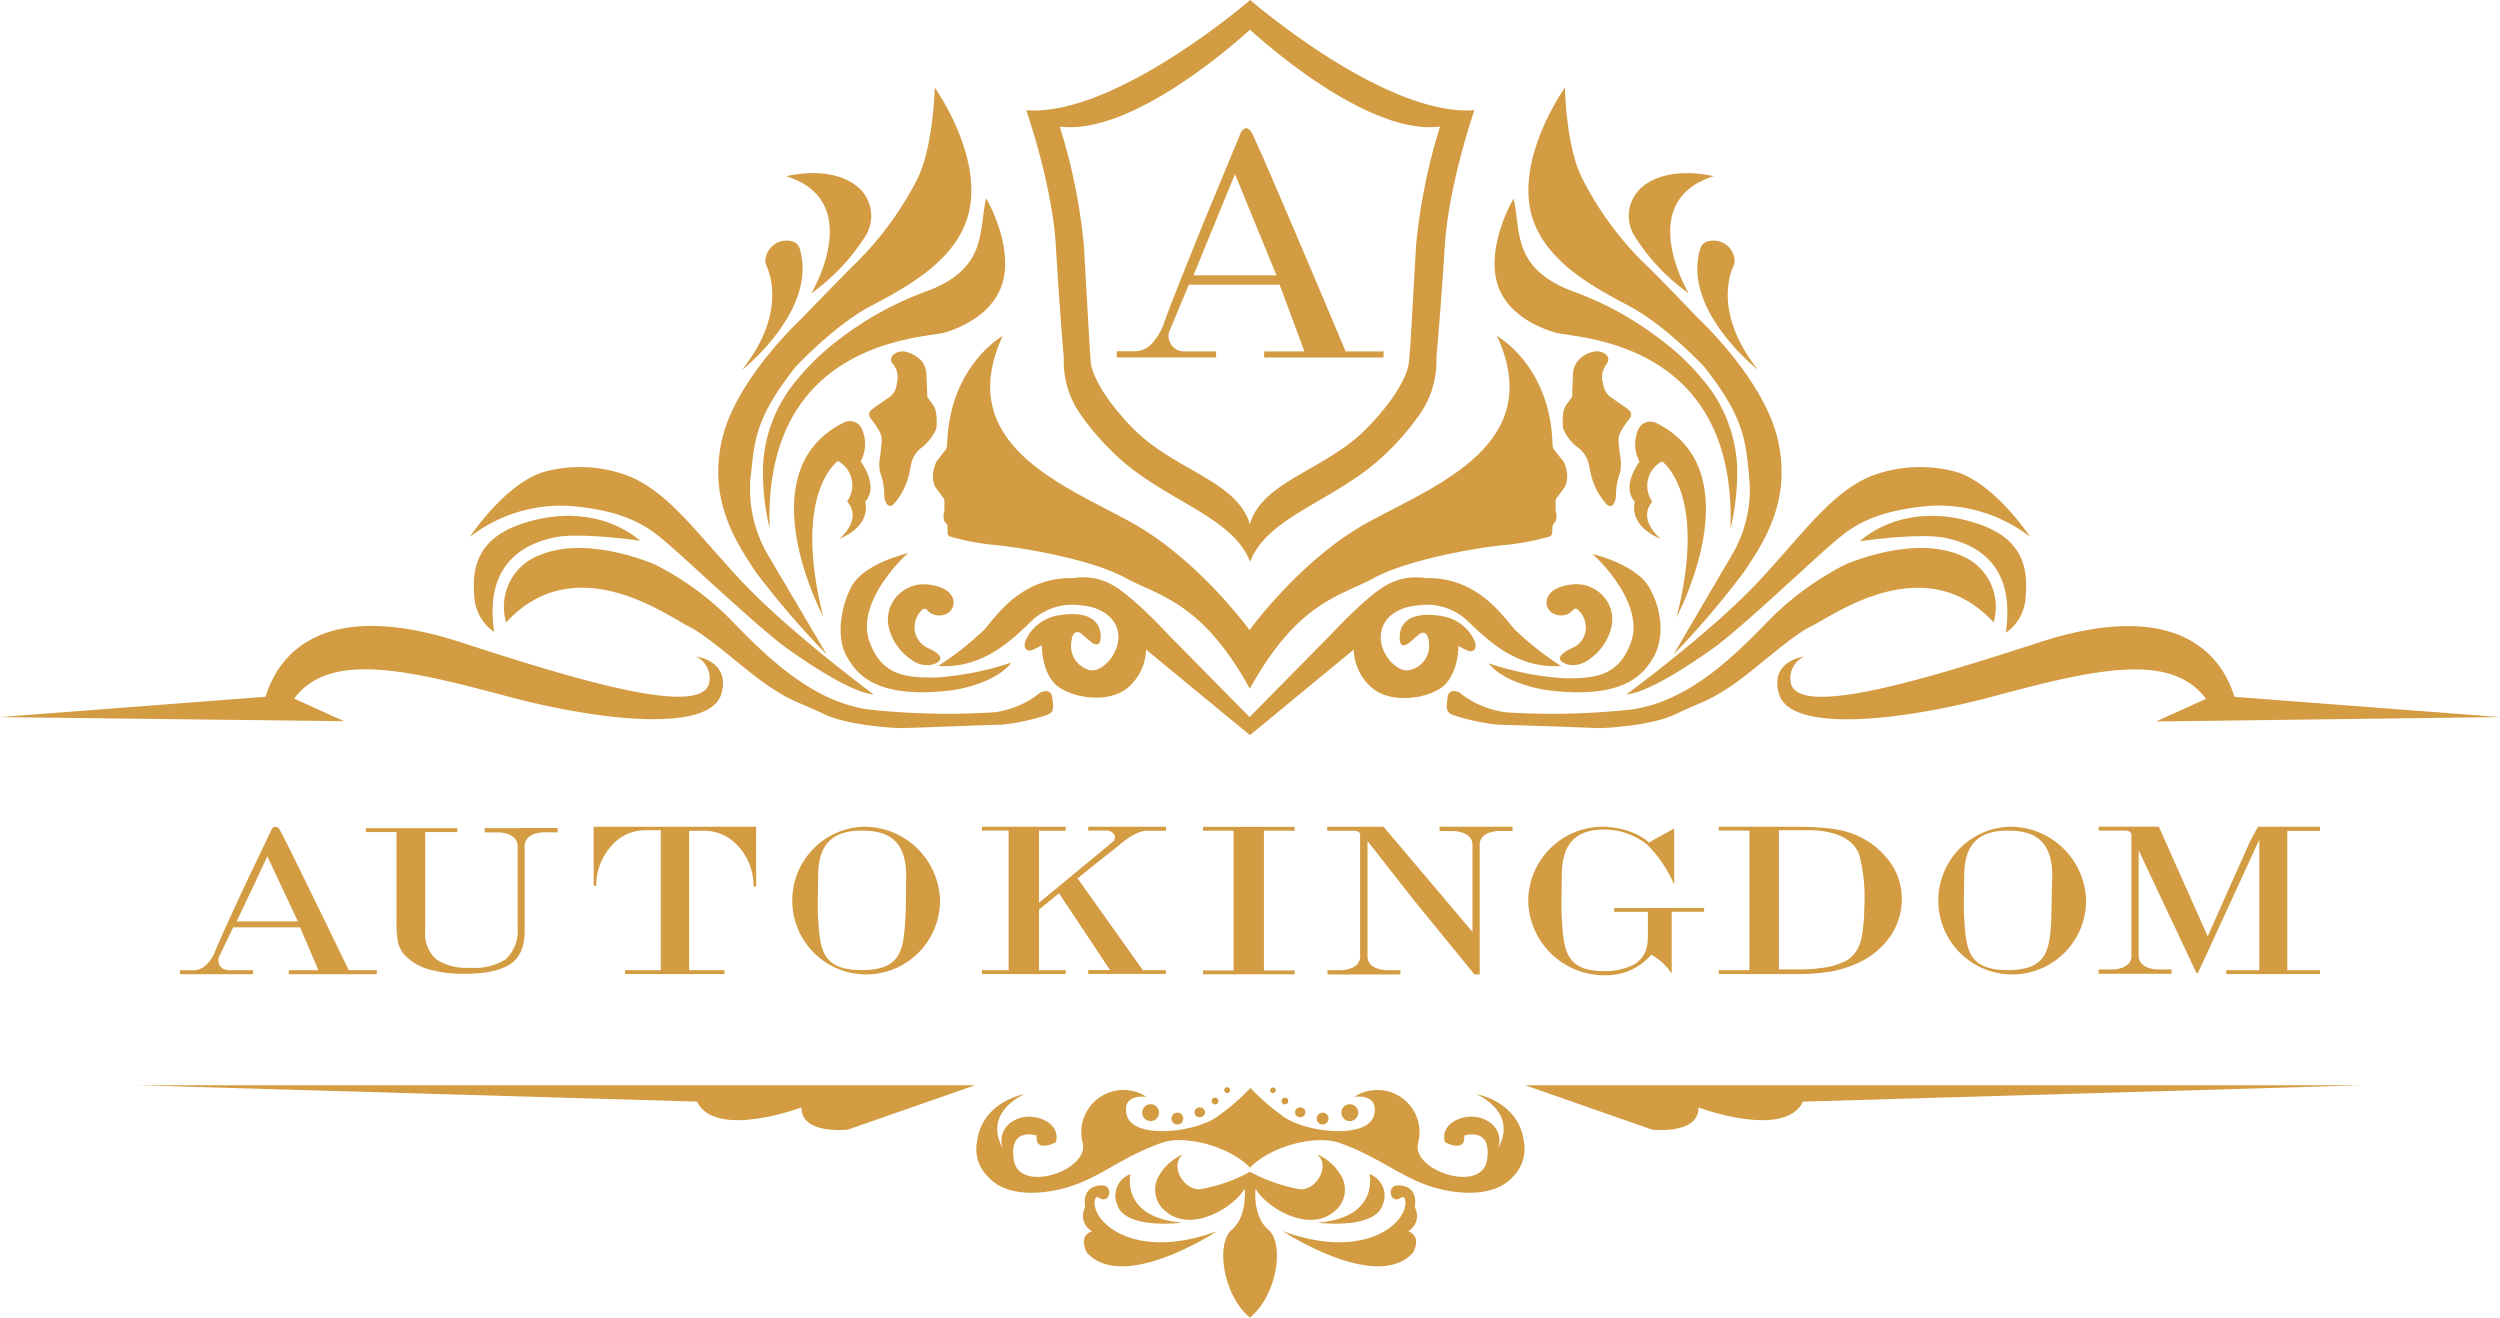 <svg xmlns="http://www.w3.org/2000/svg" viewBox="0 0 296.34 156.18"><defs><style>.cls-1{fill:#d39c42;}</style></defs><g id="Layer_2" data-name="Layer 2"><g id="Layer_1-2" data-name="Layer 1"><path class="cls-1" d="M144.15,42.38v-.73h-3.72a1.82,1.82,0,0,1-1.84-2.32l2.33-5.59h10.76l2.94,7.91h-4.77v.73H164v-.73H159.5c-1-2.4-10.53-25-11.17-26s-1.22,0-1.22,0L143,25.58s-3.93,9.63-5,12.64a6.9,6.9,0,0,1-1.55,2.59,2.7,2.7,0,0,1-1.94.83h-2.14v.73h11.8Zm-.22-15.74,2.46-6,2.46,6,2.46,6h-9.84Z"/><path class="cls-1" d="M126.09,42.36v.44a11,11,0,0,0,1.81,6.06,30.63,30.63,0,0,0,4.07,4.8c5.72,5.65,14.09,7.37,16.21,12.94,2.12-5.57,10.49-7.29,16.21-12.94a30.63,30.63,0,0,0,4.07-4.8,11,11,0,0,0,1.81-6.06v-.44s.54-6.06,1-13.3,3.5-16,3.5-16C164.18,13.85,148.19,0,148.19,0s-16,13.85-26.54,13.07c0,0,3.07,8.75,3.5,16S126.09,42.36,126.09,42.36ZM148.17,3.51h0S161.7,16.18,170.7,15a68.69,68.69,0,0,0-2.85,14.16c-.36,6.38-.67,11.79-.67,11.79L167,43s-.13,2.8-5,7.78-12.44,6.25-13.85,11.4c-1.4-5.16-9-6.43-13.85-11.4s-5-7.78-5-7.78l-.15-2.11s-.31-5.41-.67-11.79A68.69,68.69,0,0,0,125.62,15C134.64,16.18,148.17,3.51,148.17,3.51Z"/><path class="cls-1" d="M184.35,39.42c2.24.68,21.58.71,20.77,23.3l.15-.69a28.66,28.66,0,0,0,.65-6.05c0-.16,0-.32,0-.48a17.06,17.06,0,0,0-4.15-10.59A28,28,0,0,0,197,40.37a38.74,38.74,0,0,0-10.72-5.9c-7.06-2.72-6-7.13-6.86-10.93,0,0-2.78,4.62-2.17,9S182.11,38.75,184.35,39.42Z"/><path class="cls-1" d="M190.51,43a.65.65,0,0,0,.14-.42.86.86,0,0,0-.42-.66,1.69,1.69,0,0,0-1.42-.21,3.38,3.38,0,0,0-1.72,1,2.69,2.69,0,0,0-.64,1.67l-.1,2.67-.6.81a2.45,2.45,0,0,0-.48,1.38,8.92,8.92,0,0,0,0,1.51,5.33,5.33,0,0,0,1.86,2.36A3.31,3.31,0,0,1,188.32,55l.21,1a8.27,8.27,0,0,0,1.7,3.54l.15.17c.45.5.76.25.94-.07a1.75,1.75,0,0,0,.23-.9,8.06,8.06,0,0,1,.37-2.39c.06-.18.11-.36.16-.53a5.07,5.07,0,0,0-.07-1.92l-.15-1.5a2.09,2.09,0,0,1,.22-1.15,8.72,8.72,0,0,1,1-1.51c.61-.72,0-1.13,0-1.13l-.35-.28-1.8-1.25a2,2,0,0,1-.79-1.13l-.17-.64a2.43,2.43,0,0,1,.37-2Z"/><path class="cls-1" d="M172.88,76.57a9.58,9.58,0,0,0,1.09.55c.62.27,1.2-.17.83-1.12a5.1,5.1,0,0,0-4.12-3c-2.59-.41-4.57.21-4.75,2.23s1.07,1,1.07,1l1.23-1.06s1-.77,1.15,1a2.91,2.91,0,0,1-2.29,3.25c-1.47.4-3.68-2-3.4-4.29s2.56-3.25,4.34-3.36a7,7,0,0,1,6,1.9c2.18,2.07,5.75,5.66,11,5.27a36,36,0,0,1-5.48-4.32c-1.52-1.74-4.52-6.22-10.5-6.09a7.17,7.17,0,0,0-4.8.88c-2.47,1.43-6.54,5.86-6.54,5.86l-9.59,9.73-9.59-9.73s-4.07-4.43-6.54-5.86a7.1,7.1,0,0,0-4.8-.88c-6-.14-9,4.34-10.5,6.09a36,36,0,0,1-5.48,4.32c5.29.38,8.86-3.2,11-5.27a7,7,0,0,1,6-1.9c1.79.11,4.07,1.11,4.34,3.36s-1.93,4.68-3.41,4.29A2.93,2.93,0,0,1,127,76.08c.15-1.72,1.15-1,1.15-1l1.23,1.06s1.25,1,1.07-1-2.16-2.64-4.75-2.23a5.12,5.12,0,0,0-4.12,3c-.38,1,.2,1.39.83,1.12a9.58,9.58,0,0,0,1.09-.55s-.07,2.87,1.49,4.52,6.09,2.49,8.53.66A6.17,6.17,0,0,0,135.85,77l12.31,10.14h0L160.47,77a6.14,6.14,0,0,0,2.38,4.71c2.44,1.83,7,1,8.53-.66S172.88,76.57,172.88,76.57Z"/><path class="cls-1" d="M186.36,76.81c-.73.33-1.88,1-1.29,1.55a1.82,1.82,0,0,0,1.09.46,3.06,3.06,0,0,0,2.21-.66A6.41,6.41,0,0,0,191,74.39a4.12,4.12,0,0,0-2.43-4.77c-1.56-.83-4.31-.12-4.87.8a1.49,1.49,0,0,0,.66,2.41,1.9,1.9,0,0,0,2.13-.56.37.37,0,0,1,.55,0,2.84,2.84,0,0,1,.79,3A2.67,2.67,0,0,1,186.36,76.81Z"/><path class="cls-1" d="M183.33,81.8c9.41,1.22,11.63-2.08,12.72-4s1.16-5.12-.54-8.14c-1.57-2.79-6.76-4-6.76-4,2.1,1.88,6,6.58,4.58,10.48s-4.1,4.34-8.05,4.25a35.39,35.39,0,0,1-8.82-1.76C178.4,81.12,183.33,81.8,183.33,81.8Z"/><path class="cls-1" d="M192.78,82.32c2.57-.25,7.27-3.33,10.35-5.52s11.7-10.34,13.73-12.08,4.37-4.07,11.58-4.73a17.59,17.59,0,0,1,12.22,3.67s-4.14-6.29-8.76-7.72a16.38,16.38,0,0,0-9.21.18C217.46,57.75,214,63,208.38,69S192.78,82.32,192.78,82.32Z"/><path class="cls-1" d="M240.1,70.92c.24-2.78.24-6.79-5.43-8.76s-10.77-.93-14.24,2c0,0,7.22-1.06,10.27-.38S239,66.48,237.76,75A5.39,5.39,0,0,0,240.1,70.92Z"/><path class="cls-1" d="M236.2,73.65l.11.14a6.56,6.56,0,0,0-4-8c-5.74-2.4-13.62,1.15-13.62,1.15a35,35,0,0,0-9,6.58c-4.16,4.3-9.59,9.68-16.38,10.59a87.47,87.47,0,0,1-14.42.35,8.51,8.51,0,0,1-1.88-.33,11,11,0,0,1-3.79-1.86,1.27,1.27,0,0,0-.63-.32.75.75,0,0,0-1,.74c-.14,1.2-.27,1.7.68,2.08a25.84,25.84,0,0,0,5.27,1.13c.89,0,10.27.34,11.87.4h.49c1.17-.05,6-.35,8.7-1.64,3.08-1.47,3.76-1.45,6.54-3.3s7.17-6,9.57-7.13S228,64.94,236.2,73.65Z"/><path class="cls-1" d="M193.28,36.37c4.21,2.26,8.73,7.1,8.73,7.1,4.71,6,4.89,8.6,5.34,13.12,0,.38.06.75.07,1.11a15.33,15.33,0,0,1-2.14,8.11l-6.91,11.78a101.63,101.63,0,0,0,8.3-9.73c2.71-3.94,5.75-8.91,4-16s-9.41-14.16-9.41-14.16-4.75-5-6.79-6.92a38.89,38.89,0,0,1-6.88-9.55c-2-3.85-2.08-10.86-2.08-10.86s-5.07,7.06-4.25,13.67S189.07,34.11,193.28,36.37Z"/><path class="cls-1" d="M106.23,45.93a2,2,0,0,1-.79,1.13l-1.8,1.25-.35.28s-.61.41,0,1.13a8.72,8.72,0,0,1,1,1.51,2,2,0,0,1,.22,1.15l-.15,1.5a5.07,5.07,0,0,0-.07,1.92c0,.17.1.35.16.53a8.06,8.06,0,0,1,.37,2.39,1.77,1.77,0,0,0,.23.9c.19.32.5.57.94.07l.15-.17A8.21,8.21,0,0,0,107.8,56l.21-1a3.31,3.31,0,0,1,1.15-1.88A5.55,5.55,0,0,0,111,50.77a8.92,8.92,0,0,0,0-1.51,2.45,2.45,0,0,0-.48-1.38l-.6-.81-.1-2.67a2.69,2.69,0,0,0-.64-1.67,3.52,3.52,0,0,0-1.72-1,1.66,1.66,0,0,0-1.42.21.87.87,0,0,0-.42.66.71.71,0,0,0,.14.42l.2.28a2.45,2.45,0,0,1,.37,2Z"/><path class="cls-1" d="M118.85,39.83s-6.33,3.5-6.58,12.87a1.21,1.21,0,0,1-.26.71L111,54.72s-.94,1.88,0,3.2l.74,1,0,0a.61.61,0,0,1,.21.47v.84a1.53,1.53,0,0,1,0,.3,2,2,0,0,0,0,1.26l.23.28a.6.6,0,0,1,.14.37l0,.75a.47.47,0,0,0,.33.42,28.59,28.59,0,0,0,5.38,1c4.1.43,11.65,1.83,15.48,3.94s8.94,2.73,14.64,13.09h0c5.7-10.35,10.81-11,14.64-13.09s11.38-3.51,15.48-3.94a29.32,29.32,0,0,0,5.38-1,.47.47,0,0,0,.33-.42l.05-.75a.73.73,0,0,1,.14-.37l.23-.28a2,2,0,0,0,0-1.26,1.53,1.53,0,0,1,0-.3v-.84a.64.64,0,0,1,.21-.47l0,0,.74-1c.94-1.32,0-3.2,0-3.2l-1.06-1.31a1.21,1.21,0,0,1-.26-.71c-.24-9.37-6.58-12.87-6.58-12.87,6,13-7.6,17.81-15.48,22.19s-13.85,12.67-13.85,12.67-6-8.28-13.85-12.67S112.88,52.81,118.85,39.83Z"/><path class="cls-1" d="M109.87,72.28a1.93,1.93,0,0,0,2.13.56,1.49,1.49,0,0,0,.66-2.41c-.56-.92-3.31-1.63-4.87-.8a4.13,4.13,0,0,0-2.43,4.77A6.38,6.38,0,0,0,108,78.17a3.06,3.06,0,0,0,2.21.66,1.81,1.81,0,0,0,1.09-.46c.59-.57-.55-1.22-1.29-1.55a2.72,2.72,0,0,1-1.46-1.57,2.86,2.86,0,0,1,.79-3A.38.38,0,0,1,109.87,72.28Z"/><path class="cls-1" d="M113,81.8s4.93-.68,6.88-3.26a35.51,35.51,0,0,1-8.82,1.76c-3.94.09-6.58-.36-8-4.25s2.47-8.6,4.58-10.48c0,0-5.32,1.2-6.76,4.05s-1.63,6.19-.54,8.14S103.6,83,113,81.8Z"/><path class="cls-1" d="M67.9,60c7.22.66,9.55,3,11.58,4.73S90.14,74.61,93.21,76.8s7.77,5.27,10.35,5.52c0,0-10-7.4-15.6-13.37s-9.09-11.2-14.31-12.83a16.38,16.38,0,0,0-9.21-.18c-4.62,1.43-8.76,7.72-8.76,7.72A17.59,17.59,0,0,1,67.9,60Z"/><path class="cls-1" d="M65.64,63.72c3-.68,10.27.38,10.27.38-3.47-2.87-8.57-3.91-14.24-1.95s-5.67,6-5.43,8.76a5.4,5.4,0,0,0,2.34,4C57.32,66.47,62.58,64.4,65.64,63.72Z"/><path class="cls-1" d="M123.35,82.06a10.59,10.59,0,0,1-4.13,2.1,7.39,7.39,0,0,1-1.68.29,86.93,86.93,0,0,1-14.48-.34c-6.79-.9-12.22-6.29-16.38-10.59a34.49,34.49,0,0,0-9-6.58S69.78,63.39,64,65.79a6.54,6.54,0,0,0-4,8l.11-.14c8.21-8.71,19.07-.59,21.47.57s6.79,5.27,9.57,7.13,3.46,1.83,6.54,3.3c2.79,1.33,7.9,1.61,8.82,1.65h.27c1.25,0,11.06-.4,12-.4a25.84,25.84,0,0,0,5.27-1.13c1-.38.81-.88.68-2.08S123.35,82.06,123.35,82.06Z"/><path class="cls-1" d="M200.18,34.78s-6.55-10.91,2.95-13.89c0,0-5.45-1.45-8.62,1.4a4.51,4.51,0,0,0-.82,5.59A24,24,0,0,0,200.18,34.78Z"/><path class="cls-1" d="M202.66,28.56a1.28,1.28,0,0,0-1.11.89c-2.25,7.27,6.84,14.4,6.84,14.4-5.06-6.4-3.47-11.13-2.89-12.39a1.28,1.28,0,0,0,.09-.82A2.5,2.5,0,0,0,202.66,28.56Z"/><path class="cls-1" d="M110,34.47a38.54,38.54,0,0,0-10.72,5.9,28.77,28.77,0,0,0-4.72,4.54A17,17,0,0,0,90.44,55.5c0,.16,0,.32,0,.48A28.59,28.59,0,0,0,91.08,62l.15.69C90.42,40.14,109.76,40.1,112,39.42s6.45-2.58,7.06-6.92-2.17-9-2.17-9C116,27.34,117.08,31.75,110,34.47Z"/><path class="cls-1" d="M98,77.59,91.05,65.81a15.33,15.33,0,0,1-2.14-8.11c0-.36,0-.73.07-1.11.45-4.52.63-7.15,5.34-13.12,0,0,4.52-4.84,8.73-7.1s11.18-5.7,12-12.31-4.25-13.67-4.25-13.67-.14,7-2.08,10.86a38.89,38.89,0,0,1-6.88,9.55c-2,1.95-6.79,6.92-6.79,6.92s-7.69,7.1-9.41,14.16,1.31,12,4,16A102.44,102.44,0,0,0,98,77.59Z"/><path class="cls-1" d="M99.48,63.88c4-1.66,3.07-4.41,3.07-4.41,1.7-1.86-.53-4.78-.53-4.78a4.33,4.33,0,0,0,.18-3.76A1.56,1.56,0,0,0,100,50.1c-11.64,5.79-2.41,23-2.41,23-3.73-14.75,1.74-18.45,1.74-18.45a3.27,3.27,0,0,1,1.08,4.78C102.32,61.62,99.48,63.88,99.48,63.88Z"/><path class="cls-1" d="M96.16,34.78a24.39,24.39,0,0,0,6.49-6.9,4.51,4.51,0,0,0-.82-5.59c-3.18-2.85-8.62-1.4-8.62-1.4C102.71,23.88,96.16,34.78,96.16,34.78Z"/><path class="cls-1" d="M94.79,29.45a1.28,1.28,0,0,0-1.11-.89,2.51,2.51,0,0,0-2.93,2.08,1.29,1.29,0,0,0,.09.82c.58,1.26,2.18,6-2.89,12.39C88,43.85,97,36.71,94.79,29.45Z"/><path class="cls-1" d="M193.79,59.47s-.94,2.74,3.07,4.41c0,0-2.84-2.26-1-4.41A3.27,3.27,0,0,1,197,54.69s5.48,3.7,1.74,18.45c0,0,9.23-17.25-2.41-23a1.56,1.56,0,0,0-2.16.83,4.36,4.36,0,0,0,.18,3.76S192.09,57.61,193.79,59.47Z"/><path class="cls-1" d="M296.34,85,264.86,82.6c-1.27-4.22-6-12-23.09-6.47-13,4.22-28.63,9.08-29.5,4.81a2.86,2.86,0,0,1,1.58-3.12s-4.08.5-3,4.37c1.31,4.84,14.93,3.19,25.53.33,11.92-3.21,21-5.26,25.11.32l-5.92,2.68Z"/><path class="cls-1" d="M82.49,77.81a2.86,2.86,0,0,1,1.58,3.12c-.86,4.27-16.47-.59-29.5-4.81-17.13-5.55-21.82,2.25-23.09,6.47L0,85l40.79.49-5.92-2.68C39,77.25,48.06,79.3,60,82.51c10.6,2.85,24.22,4.51,25.53-.33C86.57,78.31,82.49,77.81,82.49,77.81Z"/><polygon class="cls-1" points="153.46 98.47 153.46 98.01 142.6 98.01 142.6 98.47 146.22 98.47 146.22 115.03 142.6 115.03 142.6 115.49 146.22 115.49 149.82 115.49 153.46 115.49 153.46 115.03 149.82 115.03 149.82 98.47 153.46 98.47"/><path class="cls-1" d="M198.07,107.63h-6.74v.45h4s0,2.48,0,3.23a5.87,5.87,0,0,1-.24,1.36,3.38,3.38,0,0,1-1.4,1.66,7.43,7.43,0,0,1-3.31.78h-.25c-4.59,0-4.77-2.55-5-6.24-.1-1.66,0-3.46,0-5.06,0-4.43,2.25-5.46,5.06-5.48h.09a8.28,8.28,0,0,1,4.9,1.73,14.86,14.86,0,0,1,3.16,4.55l.11.21V98.2l-3,1.67s-1.56-1.67-5.21-1.87a8.84,8.84,0,0,0-9.09,8.71,9,9,0,0,0,9.09,8.89h0a7,7,0,0,0,5.49-2.43,6.93,6.93,0,0,1,2.43,2.24v-7.34H202v-.45h-4Z"/><path class="cls-1" d="M102.15,98a8.76,8.76,0,1,0,9.28,8.74A9,9,0,0,0,102.15,98Zm5.17,10.85c-.23,3.65-.41,6.14-5.17,6.14s-4.94-2.49-5.17-6.14c-.1-1.63,0-3.4,0-5,0-4.39,2.32-5.39,5.22-5.39s5.22,1,5.22,5.39C107.37,105.46,107.42,107.23,107.32,108.86Z"/><path class="cls-1" d="M238,98a8.76,8.76,0,1,0,9.28,8.74A9,9,0,0,0,238,98Zm5.17,10.85c-.23,3.65-.41,6.14-5.17,6.14s-4.94-2.49-5.17-6.14c-.1-1.63,0-3.4,0-5,0-4.39,2.32-5.39,5.22-5.39s5.22,1,5.22,5.39C243.18,105.46,243.23,107.23,243.13,108.86Z"/><path class="cls-1" d="M223.75,101.82a9.56,9.56,0,0,0-4.43-3.09,11.54,11.54,0,0,0-2.66-.55,37,37,0,0,0-4-.18h-8.92v.46h3.63V115h-3.63v.46h9a25.36,25.36,0,0,0,4.22-.29,12.88,12.88,0,0,0,3.07-.93,9.4,9.4,0,0,0,4-3.19,7.9,7.9,0,0,0,1.4-4.59A7.38,7.38,0,0,0,223.75,101.82Zm-2.83,7.33c-.17,1.5-.17,3.61-2.09,4.74a8.5,8.5,0,0,1-3.06.86,14.06,14.06,0,0,1-2.15.16h-.14c-.53,0-.88,0-.88,0h-1.74V98.41h3.64s5-.16,5.93,3.07a19.76,19.76,0,0,1,.59,4.87v.15C221,108,220.92,109.15,220.92,109.15Z"/><path class="cls-1" d="M132.65,100.2s1.84-1.73,3.35-1.73h2.22V98H129v.46h2.13a1,1,0,0,1,1,.58.73.73,0,0,1-.09.62l-1.82,1.52L123.16,107V98.47h3.16V98H116.4v.46h3.16V115H116.4v.46h9.92V115h-3.16v-7.18l2.37-1.93,6.05,9.1H129v.46h9.2V115h-2.73l-7.74-10.88,2.25-1.82Z"/><path class="cls-1" d="M34.23,115.27v.21H44.67V115H41.34c-.75-1.54-7.77-16.07-8.23-16.71a.5.5,0,0,0-.9,0l-3.05,6.39s-2.9,6.19-3.68,8.12a4.5,4.5,0,0,1-1.14,1.67,2.14,2.14,0,0,1-1.43.54H21.33v.47H30V115H27.28c-1.72,0-1.36-1.49-1.36-1.49l1.72-3.59h7.93L37.74,115H34.23v.18m-4.35-9.82,1.81-3.86,1.81,3.86,1.81,3.86H28.05Z"/><path class="cls-1" d="M163.93,98h-6.61v.47h3.11c.36,0,.79.08.79.51v12.86h0v.46h0v1.23C161.05,115,159,115,159,115h-1.64v.51H166V115h-1.64s-2.22,0-2.26-1.59v-1.08h0v-.46h0c0-3.15,0-10,0-12.18l5.42,6.92,7.25,8.89h.63V101.64h0v-.36h0V99.94c.18-1.44,2.25-1.44,2.25-1.44h1.64V98h-8.65v.51h1.64s2.19,0,2.26,1.57v1.1h0v.46h0v.09c0,2.57,0,7.2,0,8.73L164,98"/><path class="cls-1" d="M81.67,98H70.37v7h.31a7,7,0,0,1,2.48-5.4,5.32,5.32,0,0,1,3.45-1.19h1.71V115h0v0H74.1v.46h.33v0H85.87V115h0v0H81.68V98.48h1.71a5.3,5.3,0,0,1,3.45,1.19,6.91,6.91,0,0,1,2.48,5.4h.31V98h-8Z"/><path class="cls-1" d="M275,98.47V98h-7.36l-.95,1.78-5,11.21-5.79-13h-7.14v.47h2.72c.32,0,1.17-.1,1.17.51v12.83h0v.46h0v1.22c-.17,1.45-2.25,1.44-2.25,1.44h-1.64v.51h8.65v-.51h-1.64s-2.22,0-2.26-1.59v-1.07h0v-.46h0c0-2.71,0-8.17,0-11l6.85,14.54h.17l7.16-15.54.12-.23V115H263.9v.46H275V115h-3.87V98.49H275Z"/><path class="cls-1" d="M61.87,98.16H57.45v.51h1.64s2.29,0,2.27,1.66c0,.22,0,.58,0,1.05h0c0,2.57,0,7.8,0,8.61a4.58,4.58,0,0,1-1.42,3.72,6.87,6.87,0,0,1-4.23,1,6.42,6.42,0,0,1-4-1,4,4,0,0,1-1.31-3.26V99.94h0V98.63h3.8v-.46H43.37v.46H47v10.31h0v.44a10,10,0,0,0,.23,2.5,3.39,3.39,0,0,0,.79,1.38,6.21,6.21,0,0,0,2.77,1.63,14.6,14.6,0,0,0,4.27.54c2.58,0,4.43-.42,5.57-1.25s1.6-2.21,1.56-4.11h0V110h0c0-.77,0-6.35,0-8.85h0c0-.36,0-.65,0-.83,0-1.67,2.27-1.66,2.27-1.66H66.1v-.51H61.87Z"/><path class="cls-1" d="M16.16,128.64h99.41l-15.06,5.26s-5.56.65-5.5-2.63c0,0-10.18,3.83-12.4-.69Z"/><path class="cls-1" d="M280.18,128.64H180.77l15.06,5.26s5.56.65,5.5-2.63c0,0,10.18,3.83,12.4-.69Z"/><path class="cls-1" d="M148.17,138.41c-2.55-2.64-7.75-3.83-10.3-3-4.93,1.69-7.32,4.13-11.35,5.33-2.69.8-7.12,1.28-9.35-1.2a4.59,4.59,0,0,1-1.37-4.13c.58-4.89,5.65-5.71,5.65-5.71s-5,2.06-2.57,6.44a2.64,2.64,0,0,1,1.26-3.28c2.12-1.31,5.77.15,5,2.55,0,0-2.47,1.3-2.26-.8,0,0-3.35-1.11-2.7,2.92s9.09,1.17,8.14-2.12a5,5,0,0,1,7.59-5.39s-3-.47-2.35,2.14c.71,3,8.52,2.08,11,0a24.27,24.27,0,0,0,3.66-3.2,25.28,25.28,0,0,0,3.66,3.2c2.48,2.08,10.29,3,11,0,.62-2.61-2.35-2.14-2.35-2.14a5,5,0,0,1,7.59,5.39c-1,3.28,7.49,6.15,8.14,2.12s-2.7-2.92-2.7-2.92c.21,2.1-2.26.8-2.26.8-.8-2.41,2.85-3.87,5-2.55a2.64,2.64,0,0,1,1.27,3.28c2.43-4.38-2.57-6.44-2.57-6.44s5.07.82,5.65,5.71a4.62,4.62,0,0,1-1.37,4.13c-2.24,2.48-6.66,2-9.35,1.2-4-1.2-6.42-3.64-11.35-5.33C155.92,134.58,150.73,135.77,148.17,138.41Z"/><path class="cls-1" d="M148.17,156.18c-3.19-2.59-4.09-8.76-2.17-10.4s1.53-4.89,1.53-4.89c-1.15,2.13-6.19,5.3-9.28,2.76a3.26,3.26,0,0,1-.86-4.3,6.07,6.07,0,0,1,2.86-2.53c-1.66,1.25,0,4.28,2,4.15a19.63,19.63,0,0,0,5.92-2.07,19.69,19.69,0,0,0,5.93,2.07c2,.14,3.65-2.89,2-4.15a6,6,0,0,1,2.86,2.53,3.26,3.26,0,0,1-.86,4.3c-3.09,2.55-8.12-.63-9.27-2.76,0,0-.4,3.25,1.53,4.89S151.36,153.59,148.17,156.18Z"/><path class="cls-1" d="M129.76,142.38c-.29,2.51,4.72,7.16,14.53,3.55,0,0-11.16,7.36-15.46,2.54,0,0-1.1-1.94.61-2.52a2.1,2.1,0,0,1-.8-2.86s-.59-2.58,2-2.58c1.29,0,1,2-.12,1.61C130.32,142.05,129.85,141.55,129.76,142.38Z"/><path class="cls-1" d="M166.58,142.38c.29,2.51-4.72,7.16-14.53,3.55,0,0,11.16,7.36,15.46,2.54,0,0,1.1-1.94-.61-2.52a2.1,2.1,0,0,0,.8-2.86s.59-2.58-2-2.58c-1.29,0-1,2,.12,1.61C166,142.05,166.49,141.55,166.58,142.38Z"/><path class="cls-1" d="M137.39,131.89a1,1,0,1,1-1-1A1,1,0,0,1,137.39,131.89Z"/><path class="cls-1" d="M159,131.89a1,1,0,1,0,1-1A1,1,0,0,0,159,131.89Z"/><path class="cls-1" d="M140.26,132.59a.7.7,0,1,1-.7-.7A.7.7,0,0,1,140.26,132.59Z"/><path class="cls-1" d="M156.08,132.59a.7.7,0,1,0,.7-.7A.7.7,0,0,0,156.08,132.59Z"/><path class="cls-1" d="M142.83,131.85a.57.57,0,0,1-.58.57.58.58,0,1,1,0-1.15A.59.59,0,0,1,142.83,131.85Z"/><path class="cls-1" d="M153.51,131.85a.57.57,0,0,0,.57.57.58.58,0,1,0,0-1.15A.59.59,0,0,0,153.51,131.85Z"/><path class="cls-1" d="M144.43,130.51a.4.4,0,1,1-.4-.4A.4.4,0,0,1,144.43,130.51Z"/><path class="cls-1" d="M151.91,130.51a.4.4,0,1,0,.4-.4A.4.4,0,0,0,151.91,130.51Z"/><path class="cls-1" d="M145.71,129.47a.36.36,0,0,1-.49,0,.34.34,0,0,1,0-.49.36.36,0,0,1,.49,0A.34.34,0,0,1,145.71,129.47Z"/><path class="cls-1" d="M150.63,129.47a.36.36,0,0,0,.49,0,.34.34,0,0,0,0-.49.35.35,0,0,0-.49.49Z"/><path class="cls-1" d="M134,139.17s-1.24,5.13,6.12,5.76c0,0-6.76.88-7.69-2.14A2.71,2.71,0,0,1,134,139.17Z"/><path class="cls-1" d="M162.33,139.17s1.24,5.13-6.12,5.76c0,0,6.76.88,7.69-2.14A2.71,2.71,0,0,0,162.33,139.17Z"/></g></g></svg>